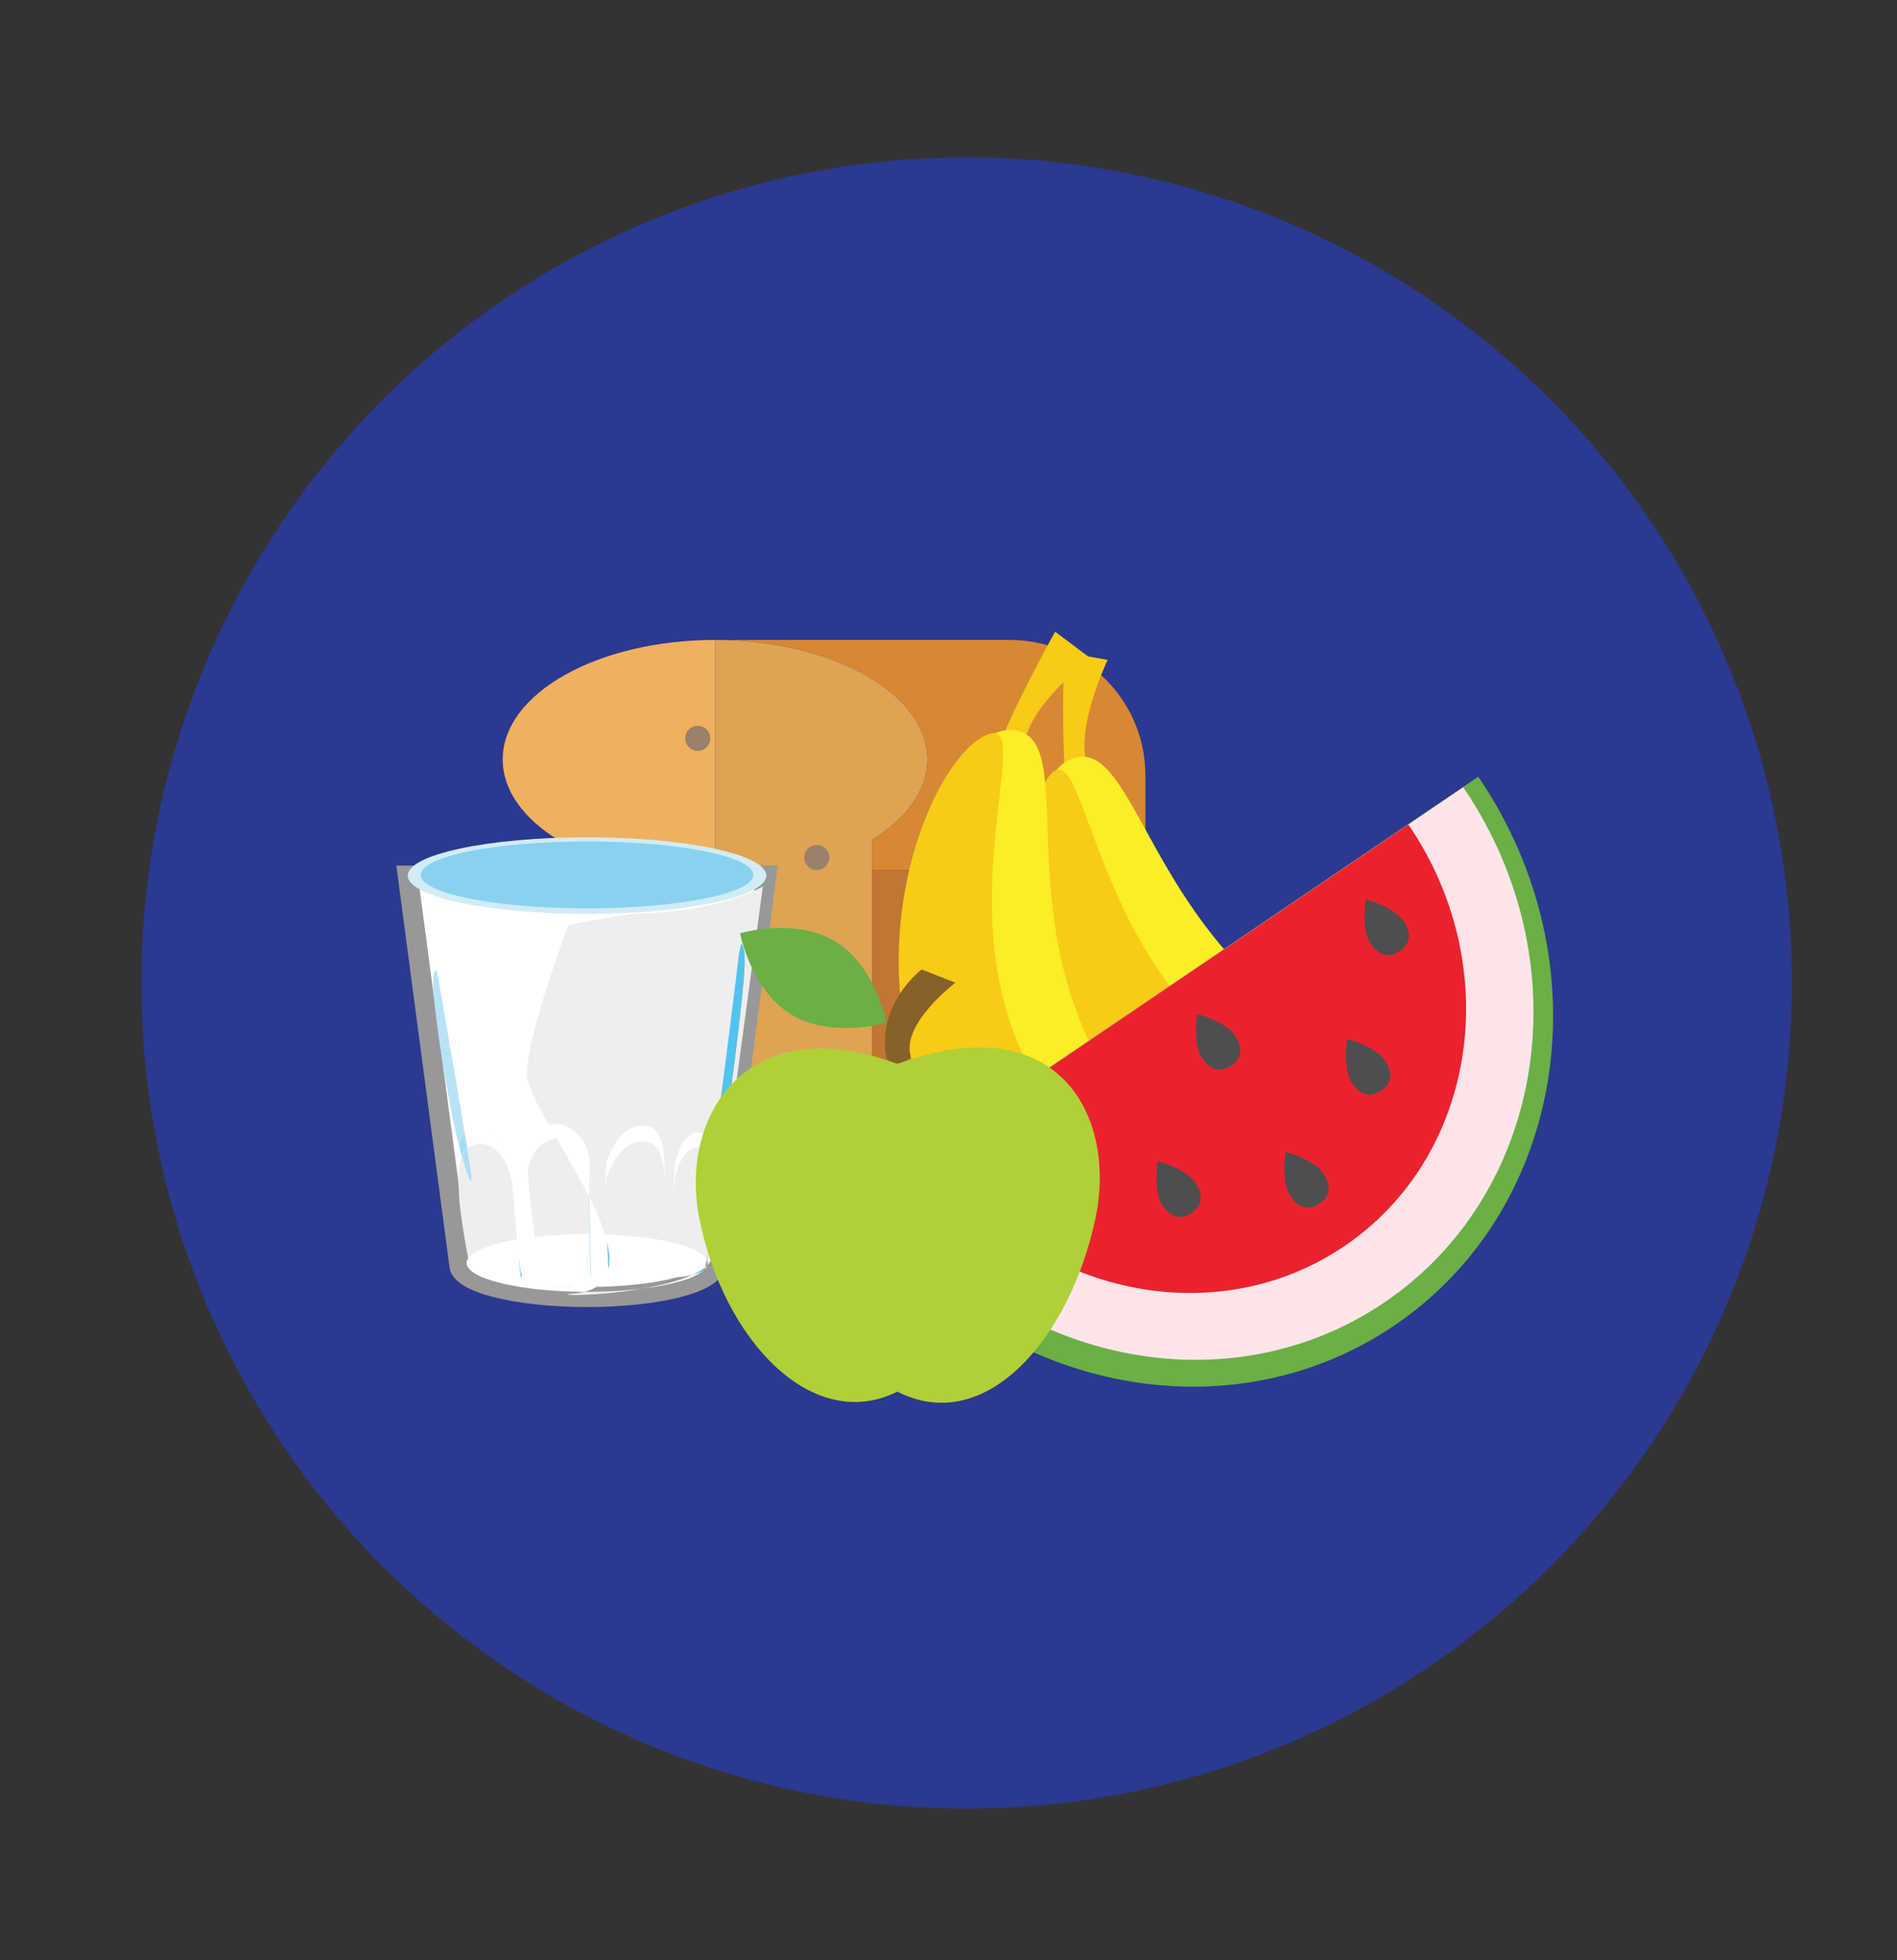 <?xml version="1.0" encoding="utf-8"?>
<!-- Generator: Adobe Illustrator 16.0.0, SVG Export Plug-In . SVG Version: 6.00 Build 0)  -->
<!DOCTYPE svg PUBLIC "-//W3C//DTD SVG 1.1//EN" "http://www.w3.org/Graphics/SVG/1.1/DTD/svg11.dtd">
<svg version="1.1" id="Layer_1" xmlns="http://www.w3.org/2000/svg" xmlns:xlink="http://www.w3.org/1999/xlink" x="0px" y="0px"
	 width="94.792px" height="97.917px" viewBox="0 0 94.792 97.917" enable-background="new 0 0 94.792 97.917" xml:space="preserve">
<rect x="0" y="0" width="94.792" height="97.917" fill="#333333" stroke="none"/>
<g>
	<circle fill="#2B3990" cx="48.302" cy="49.103" r="41.239"/>
	<g>
		<path fill="#D78833" d="M57.234,38.725v4.73H43.571V41.95c1.716-1.063,2.763-2.47,2.763-4.018c0-3.295-4.749-5.966-10.605-5.966
			h14.745c1.009,0,1.968,0.223,2.829,0.62c1.462,0.674,2.641,1.852,3.314,3.314C57.015,36.76,57.234,37.716,57.234,38.725
			L57.234,38.725z"/>
		<path fill="#EFB15F" d="M35.729,31.966v22.982H28.88c-0.549-0.003-0.994-0.448-0.997-0.997V41.95
			c-1.717-1.063-2.763-2.47-2.763-4.018C25.12,34.637,29.869,31.966,35.729,31.966L35.729,31.966z"/>
		<path fill="#99816B" d="M33.266,48.307c0,0.346-0.28,0.627-0.627,0.627c-0.345,0-0.627-0.281-0.627-0.627s0.282-0.627,0.627-0.627
			C32.985,47.68,33.266,47.961,33.266,48.307L33.266,48.307z"/>
		<path fill="#99816B" d="M35.492,36.883c0,0.346-0.28,0.626-0.627,0.626c-0.346,0-0.627-0.28-0.627-0.626
			c0-0.348,0.281-0.627,0.627-0.627C35.212,36.256,35.492,36.536,35.492,36.883L35.492,36.883z"/>
		<path fill="#C27633" d="M43.57,43.458V53.95c0,0.551-0.444,1-0.999,1h11.89c1.533,0,2.772-1.241,2.772-2.773v-8.719H43.57
			L43.57,43.458z"/>
		<path fill="#DFA354" d="M43.57,53.95V43.458V41.95c1.717-1.063,2.764-2.469,2.764-4.017c0-3.296-4.749-5.966-10.605-5.966v11.49
			V54.95h6.843C43.126,54.95,43.57,54.5,43.57,53.95L43.57,53.95z"/>
		<path fill="#99816B" d="M41.44,50.5c0,0.346-0.28,0.626-0.626,0.626s-0.627-0.28-0.627-0.626c0-0.347,0.281-0.627,0.627-0.627
			S41.44,50.154,41.44,50.5L41.44,50.5z"/>
		<path fill="#99816B" d="M41.44,42.832c0,0.347-0.28,0.627-0.626,0.627s-0.627-0.28-0.627-0.627s0.281-0.628,0.627-0.628
			S41.44,42.485,41.44,42.832L41.44,42.832z"/>
		<path fill="#99816B" d="M36.376,45.196c0,0.347-0.28,0.627-0.627,0.627c-0.346,0-0.626-0.28-0.626-0.627
			c0-0.346,0.28-0.626,0.626-0.626C36.096,44.57,36.376,44.85,36.376,45.196L36.376,45.196z"/>
		<path fill="#99816B" d="M36.376,50.5c0,0.346-0.28,0.626-0.627,0.626c-0.346,0-0.626-0.28-0.626-0.626
			c0-0.347,0.28-0.627,0.626-0.627C36.096,49.874,36.376,50.154,36.376,50.5L36.376,50.5z"/>
	</g>
	<g>
		<path fill="#FFFFFF" stroke="#989898" d="M21.384,43.736h-1.009l2.575,19.437c0,0.891,2.858,1.614,6.385,1.614
			c3.525,0,6.385-0.724,6.385-1.614l2.574-19.437H21.384z"/>
		<path fill="#B7E3F7" d="M21.776,48.478c-0.49,0.001,0.544,6.04,0.947,7.854c0.071,0.322,0.146,0.628,0.217,0.909
			c0.061-0.275,0.153-0.484,0.289-0.6c-0.5-3.031-1.394-8.139-1.394-8.139C21.814,48.486,21.795,48.478,21.776,48.478z"/>
		<ellipse fill="#D1ECF5" cx="29.334" cy="43.736" rx="8.959" ry="1.913"/>
		<ellipse fill="#89D2EF" cx="29.334" cy="43.701" rx="8.308" ry="1.671"/>
		<path fill="#FFFFFF" d="M35.104,63.499c-0.093,0.039-0.263,0.105-0.478,0.166c-0.662,0.311-1.578,0.537-2.503,0.697
			C33.548,64.184,34.636,63.873,35.104,63.499z M35.334,63.204c-0.034,0.034-0.07,0.066-0.109,0.099
			c-0.01,0.038-0.02,0.075-0.029,0.114C35.263,63.347,35.309,63.276,35.334,63.204z M29.485,61.645
			c0.002,0.143,0.005,0.282,0.008,0.418c0.021,1.051,0.038,1.902,0.016,1.992c-0.03,0.119-0.525,0.221-1.111,0.221
			c-0.451,0-0.956-0.061-1.342-0.221c0,0-0.161-1.027-0.329-2.268c-0.313,0.035-0.612,0.078-0.893,0.126
			c0.018,0.199,0.036,0.39,0.054,0.566c0-0.008-0.001-0.015-0.002-0.022c0.063,0.615,0.123,1.072,0.178,1.181l0.007,0.015
			c0.053,0.129-0.068,0.229-0.372,0.229c-0.409,0-1.151-0.182-2.244-0.713c0,0-0.023-0.114-0.063-0.313
			c-0.051,0.075-0.076,0.152-0.076,0.23c0,0.786,2.626,1.424,5.892,1.44c0.701-0.178,1.069-0.563,1.2-1.09
			c-0.021-0.376-0.05-0.879-0.076-1.43c-0.028-0.112-0.061-0.229-0.098-0.346C29.988,61.653,29.738,61.647,29.485,61.645z"/>
		<path fill="#EEEEEF" d="M24.011,57.139c-0.206,0-0.423,0.058-0.644,0.184c-0.008,0.005-0.016,0.01-0.023,0.015
			c0.122,0.757,0.204,1.294,0.215,1.446c0.01,0.142,0.001,0.207-0.024,0.207c-0.067,0-0.249-0.488-0.46-1.248
			c-0.182,0.521-0.185,1.412-0.111,2.357c-0.119-1.068-0.174-2.169-0.022-2.859c-0.313,1.425,0.255,4.605,0.451,5.614
			c0.26-0.387,1.164-0.722,2.442-0.941c-0.083-0.896-0.167-1.972-0.242-2.81c0.005,0.054,0.01,0.108,0.015,0.164
			C25.472,58.038,24.819,57.139,24.011,57.139z M23.298,56.592c-0.024,0.014-0.047,0.029-0.068,0.049
			C23.251,56.622,23.273,56.606,23.298,56.592z M23.941,56.408c0.818,0.001,1.476,0.918,1.601,2.168
			C25.417,57.326,24.76,56.409,23.941,56.408z M23.941,56.408L23.941,56.408L23.941,56.408z"/>
		<path fill="#ACDEF4" d="M23.344,57.337c-0.116,0.077-0.205,0.217-0.27,0.405c0.211,0.76,0.393,1.248,0.46,1.248
			c0.025,0,0.034-0.065,0.024-0.207C23.548,58.631,23.466,58.094,23.344,57.337z M23.229,56.641c-0.136,0.115-0.229,0.324-0.289,0.6
			C23.001,56.965,23.094,56.756,23.229,56.641z"/>
		<path fill="#FFFFFF" d="M25.834,61.914c-1.278,0.22-2.183,0.555-2.442,0.941c0.039,0.199,0.063,0.313,0.063,0.313
			c1.093,0.531,1.835,0.713,2.244,0.713c0.304,0,0.425-0.1,0.372-0.229c0.024,0.061,0.009,0.113-0.045,0.154
			c-0.044-0.344-0.091-0.812-0.138-1.327C25.87,62.303,25.852,62.113,25.834,61.914z"/>
		<path fill="#84D0EE" d="M25.542,58.576L25.542,58.576c0.016,0.161,0.032,0.339,0.05,0.528
			C25.574,58.915,25.558,58.737,25.542,58.576z M23.941,56.408c-0.206,0-0.423,0.058-0.644,0.185
			C23.519,56.465,23.735,56.408,23.941,56.408z M23.941,56.408L23.941,56.408L23.941,56.408L23.941,56.408z"/>
		<path fill="#A5DDF4" d="M23.229,56.641c-0.136,0.115-0.229,0.324-0.289,0.6c0.045,0.178,0.09,0.346,0.134,0.502
			c0.064-0.188,0.153-0.328,0.27-0.405C23.309,57.122,23.271,56.888,23.229,56.641z"/>
		<path fill="#71C6EE" d="M25.886,62.458c0.001,0.008,0.002,0.015,0.002,0.022c0.063,0.604,0.122,1.051,0.176,1.158l0.007,0.015
			l-0.007-0.015C26.009,63.53,25.948,63.073,25.886,62.458z"/>
		<path fill="#6AC1ED" d="M25.888,62.48c0.047,0.516,0.094,0.983,0.138,1.327c0.054-0.041,0.069-0.094,0.045-0.154l-0.007-0.015
			C26.01,63.531,25.95,63.084,25.888,62.48z"/>
		<path fill="#EEEEEF" d="M27.786,56.888c-0.522,0-1.253,0.522-1.409,1.565c-0.002,0.015-0.003,0.031-0.005,0.047
			c-0.02-0.356-0.021-0.642,0.005-0.813c-0.088,0.586,0.136,2.516,0.35,4.1c0.789-0.092,1.674-0.143,2.608-0.143
			c0.045,0,0.09,0,0.135,0c-0.013-0.656-0.022-1.311-0.024-1.851c-0.487-0.972-1.082-1.979-1.62-2.905
			C27.812,56.889,27.799,56.888,27.786,56.888z"/>
		<path fill="#FFFFFF" d="M29.335,61.645c-0.935,0-1.819,0.051-2.608,0.143c0.168,1.24,0.329,2.268,0.329,2.268
			c0.386,0.16,0.891,0.221,1.342,0.221c0.586,0,1.081-0.102,1.111-0.221c0.022-0.09,0.006-0.941-0.016-1.992
			c0.019,0.924,0.034,1.693,0.021,1.926c-0.009-0.609-0.028-1.479-0.045-2.344C29.425,61.645,29.38,61.645,29.335,61.645z"/>
		<path fill="#84D0EE" d="M29.452,59.807c0.008,0.586,0.02,1.231,0.033,1.838C29.473,61.04,29.46,60.394,29.452,59.807
			L29.452,59.807z"/>
		<path fill="#71C6EE" d="M29.485,61.645c0.002,0.143,0.005,0.282,0.008,0.418C29.49,61.927,29.487,61.788,29.485,61.645z"/>
		<path fill="#7ECBEC" d="M29.445,59.794c0.002,0.54,0.012,1.194,0.024,1.851h0.016c-0.014-0.606-0.025-1.252-0.033-1.838
			L29.445,59.794z"/>
		<path fill="#6AC1ED" d="M29.47,61.645c0.017,0.865,0.036,1.734,0.045,2.344c0.013-0.232-0.003-1.002-0.021-1.926
			c-0.003-0.136-0.006-0.275-0.008-0.418H29.47z"/>
		<path fill="#6DC4ED" d="M30.331,62.006c0.026,0.551,0.055,1.054,0.076,1.43C30.507,63.032,30.468,62.545,30.331,62.006z"/>
		<path fill="#82CEED" d="M35.195,63.417c-0.027,0.027-0.058,0.055-0.092,0.082c0.051-0.022,0.079-0.035,0.079-0.035
			C35.187,63.447,35.19,63.432,35.195,63.417z"/>
		<path fill="#6DC4ED" d="M35.225,63.302c-0.161,0.132-0.363,0.253-0.599,0.362c0.215-0.061,0.385-0.127,0.478-0.166
			c0.034-0.027,0.064-0.055,0.092-0.082C35.205,63.377,35.215,63.34,35.225,63.302z"/>
		<path fill="#EEEEEF" d="M32.123,64.362c-0.834,0.104-1.782,0.164-2.788,0.164c-0.043,0-0.086,0-0.128,0
			c-0.229,0.057-0.492,0.094-0.795,0.104c-0.09,0.036,0.058,0.056,0.362,0.056C29.421,64.686,30.783,64.594,32.123,64.362z
			 M38.12,44.276c0,0-2.14,1.304-6.42,1.356c-1.199,0.156-3.288,0.573-3.288,0.573s-2.035,5.324-2.087,7.412
			c-0.014,0.522,0.465,1.462,1.101,2.578c0.124-0.049,0.247-0.073,0.36-0.073c0.511,0,1.671,0.649,1.672,1.949
			c0,0.028,0,0.058-0.002,0.087c0,0.005,0,0.012,0,0.018l0,0l-0.001,0.002c-0.004,0.129-0.007,0.285-0.009,0.46v-0.001
			c-0.001,0.215-0.001,0.46,0.001,0.725c0-0.008,0-0.014,0-0.021c0.001,0.149,0.003,0.306,0.005,0.466
			c0.323,0.645,0.6,1.274,0.781,1.854c0.027,0.002,0.055,0.003,0.082,0.004c-0.069-1.588-0.115-3.424,0.028-3.768l0.002-0.004
			l0.002-0.004c0.25-0.602,0.739-1.668,1.782-1.669l0,0c0.048,0,0.096,0.002,0.145,0.007h0.003l0,0h0.002h0.001l0.002,0.001h0.001
			h0.002h0.001l0.001,0.001h0.002h0.001h0.001h0.001h0.003l0,0c0.608,0.07,0.827,0.812,0.893,1.593
			c0.055,0.665-0.001,1.358-0.025,1.693c-0.026,0.372-0.066,1.46-0.1,2.439c0.226,0.042,0.438,0.089,0.637,0.14
			c-0.015-0.594-0.027-1.271-0.032-1.905v0.006c-0.006-1.025,0.011-1.94,0.082-2.216l0.001-0.004
			c0.171-0.656,0.549-1.402,1.133-1.403h0.001l0,0l0,0c0.056,0,0.114,0.007,0.175,0.022h0.002l0,0h0.002l0,0h0.001h0.001
			l0.001,0.001l0.001,0.001h0.001h0.001h0.001c0.252,0.063,0.479,0.156,0.647,0.348c0.435-2.839,1.203-9.258,1.203-9.258
			c0.041-0.14,0.067-0.521,0.137-0.521c0.033,0,0.075,0.085,0.133,0.323c0.179,0.738-0.633,6.607-0.862,8.428
			c-0.071,0.569-0.209,1.121-0.355,1.572c0.078,0.36,0.075,0.87-0.042,1.598c-0.317,1.979-0.33,2.636-0.612,3.839
			c0.024,0.053,0.037,0.106,0.037,0.16c0,0.04-0.007,0.079-0.021,0.118c0.156-0.152,0.255-0.321,0.281-0.506
			C35.876,60.872,38.12,44.276,38.12,44.276z"/>
		<path fill="#71C5EB" d="M29.456,58.176L29.456,58.176L29.456,58.176z M29.458,58.072c0,0.028,0,0.058-0.002,0.087
			c0,0.005,0,0.012,0,0.018c0-0.006,0-0.013,0-0.018C29.458,58.129,29.458,58.1,29.458,58.072z"/>
		<path fill="#73C7EC" d="M29.447,59.341c0,0.007,0,0.013,0,0.021c0.001,0.143,0.003,0.293,0.005,0.445l0,0
			C29.45,59.647,29.448,59.491,29.447,59.341z"/>
		<path fill="#6CC2EA" d="M29.447,59.362c-0.001,0.133-0.002,0.278-0.002,0.433l0.007,0.013
			C29.45,59.655,29.448,59.504,29.447,59.362z"/>
		<path fill="#73C7EC" d="M29.455,58.178c-0.004,0.129-0.007,0.283-0.009,0.459l0,0C29.448,58.463,29.451,58.307,29.455,58.178z
			 M29.456,58.176L29.456,58.176L29.456,58.176z"/>
		<path fill="#EEEEEF" d="M32.13,57.02c-1.048,0.001-1.536,1.078-1.786,1.678c-0.056,0.132-0.082,0.488-0.091,0.964
			c-0.012-0.863,0.008-1.565,0.091-1.765c-0.144,0.344-0.098,2.18-0.028,3.768c1.026,0.04,1.965,0.143,2.747,0.29
			c0.033-0.979,0.073-2.067,0.1-2.439c0.024-0.335,0.08-1.028,0.025-1.693c0.029,0.355,0.026,0.719,0.015,1.031
			c-0.041-0.868-0.243-1.764-0.928-1.825C32.226,57.023,32.178,57.02,32.13,57.02z M32.295,56.229L32.295,56.229L32.295,56.229z
			 M32.291,56.229L32.291,56.229L32.291,56.229z M32.289,56.229L32.289,56.229L32.289,56.229z M32.286,56.228L32.286,56.228
			L32.286,56.228z M32.283,56.228h0.002H32.283z M32.28,56.227l0.002,0.001L32.28,56.227z M32.277,56.227h0.002H32.277z
			 M32.274,56.227h0.003H32.274z M32.13,56.22c0.047,0,0.096,0.002,0.145,0.007C32.226,56.222,32.178,56.22,32.13,56.22z
			 M32.13,56.22L32.13,56.22L32.13,56.22z"/>
		<path fill="#FFFFFF" d="M30.315,61.665c0.005,0.115,0.011,0.23,0.016,0.342c0.137,0.539,0.176,1.025,0.076,1.43
			c0.023,0.412,0.041,0.672,0.041,0.672c0.177,0.032,0.359,0.046,0.542,0.046c1.006,0,2.016-0.411,2.016-0.411
			s0.024-0.844,0.057-1.788C32.28,61.807,31.342,61.705,30.315,61.665z"/>
		<path fill="#72C6EA" d="M30.346,57.893l-0.002,0.004L30.346,57.893z M32.295,56.229c0.608,0.07,0.827,0.812,0.893,1.593
			C33.122,57.041,32.903,56.299,32.295,56.229z M32.292,56.229h0.003H32.292z M32.29,56.229L32.29,56.229L32.29,56.229z
			 M32.287,56.229h0.002H32.287z M32.285,56.228L32.285,56.228L32.285,56.228z M32.282,56.228L32.282,56.228L32.282,56.228z
			 M32.279,56.227L32.279,56.227L32.279,56.227z M32.277,56.227L32.277,56.227L32.277,56.227z M32.13,56.22
			c-1.043,0.001-1.532,1.067-1.782,1.669C30.598,57.288,31.088,56.221,32.13,56.22z"/>
		<path fill="#EEEEEF" d="M34.884,57.311c-0.586,0-0.964,0.749-1.135,1.406c-0.053,0.206-0.076,0.771-0.082,1.472
			c0.005,0.634,0.018,1.312,0.032,1.905c0.881,0.221,1.47,0.51,1.618,0.831c0.282-1.203,0.295-1.86,0.612-3.839
			c0.117-0.728,0.12-1.237,0.042-1.598l-0.001,0.002c0.054,0.246,0.069,0.563,0.037,0.97c-0.027-0.252-0.086-0.446-0.168-0.598
			c-0.162,0.429-0.313,0.7-0.371,0.7c-0.041,0-0.037-0.133,0.039-0.434c0.028-0.117,0.064-0.304,0.106-0.545
			c-0.156-0.131-0.348-0.201-0.556-0.252C34.998,57.318,34.939,57.311,34.884,57.311z M35.069,56.596
			c0.252,0.063,0.479,0.156,0.647,0.348l0,0C35.548,56.752,35.321,56.659,35.069,56.596z M35.067,56.596L35.067,56.596
			L35.067,56.596z M35.065,56.595L35.065,56.595L35.065,56.595z M35.063,56.594L35.063,56.594L35.063,56.594z M35.063,56.594
			L35.063,56.594L35.063,56.594z M35.061,56.594L35.061,56.594L35.061,56.594z M34.884,56.572c0.056,0.001,0.114,0.007,0.175,0.022
			C34.998,56.579,34.939,56.572,34.884,56.572z M34.884,56.572L34.884,56.572L34.884,56.572L34.884,56.572z"/>
		<path fill="#FFFFFF" d="M33.699,62.094c0.023,0.958,0.05,1.701,0.05,1.701c0.32,0,0.628-0.061,0.877-0.131
			c0.235-0.109,0.438-0.23,0.599-0.362c0.034-0.132,0.064-0.257,0.093-0.377C35.169,62.604,34.58,62.315,33.699,62.094z"/>
		<path fill="#72C6EA" d="M33.749,57.979L33.749,57.979c-0.071,0.275-0.088,1.19-0.082,2.216v-0.006
			C33.661,59.166,33.678,58.253,33.749,57.979z M35.068,56.596L35.068,56.596L35.068,56.596z M35.066,56.596L35.066,56.596
			L35.066,56.596z M35.064,56.594L35.064,56.594L35.064,56.594z M35.063,56.594L35.063,56.594L35.063,56.594z M35.061,56.594h0.002
			H35.061z M35.059,56.594L35.059,56.594h0.002H35.059z M34.883,56.572c-0.584,0.001-0.962,0.747-1.133,1.403
			C33.921,57.32,34.299,56.573,34.883,56.572z M34.884,56.572L34.884,56.572L34.884,56.572L34.884,56.572z"/>
		<path fill="#51C3EF" d="M37.057,47.166c-0.069,0-0.096,0.381-0.137,0.521c0,0-0.769,6.419-1.203,9.258
			c0.114,0.129,0.203,0.305,0.255,0.545c0.146-0.451,0.284-1.003,0.355-1.572c0.229-1.82,1.041-7.689,0.862-8.428
			C37.132,47.25,37.09,47.166,37.057,47.166z"/>
		<path fill="#4CC0EC" d="M35.614,57.584c-0.042,0.241-0.078,0.428-0.106,0.545c-0.076,0.301-0.08,0.434-0.039,0.434
			c0.059,0,0.209-0.271,0.371-0.7C35.778,57.747,35.701,57.657,35.614,57.584z M35.717,56.944L35.717,56.944
			c0.114,0.131,0.202,0.305,0.254,0.547l0.001-0.002C35.92,57.249,35.831,57.073,35.717,56.944z"/>
		<path fill="#47BDEB" d="M35.717,56.944c-0.037,0.241-0.071,0.457-0.103,0.641c0.087,0.072,0.164,0.162,0.226,0.278
			c0.044-0.114,0.088-0.238,0.131-0.372C35.919,57.249,35.831,57.075,35.717,56.944z"/>
	</g>
	<g>
		<path fill="#F7CB17" d="M54.506,38.584c0.188,0.305-1.095,1.575-1.213,0.706c-0.29-2.135-0.117-6.71-0.117-6.71l2.174,0.38
			C55.35,32.96,53.461,36.89,54.506,38.584L54.506,38.584z"/>
		<path fill="#FBED26" d="M53.649,37.866c-3.292,1.049-2.454,12.095,6.052,18.594c6.428,4.91,15.235,4.411,15.74,1.796
			c0.591-3.058-5.594-3.325-11.879-8.491C57.277,44.6,56.447,36.975,53.649,37.866L53.649,37.866z"/>
		<path fill="#F7CB17" d="M52.335,38.885c-1.809,2.665-0.824,12.654,6.547,18.236c6.445,4.881,15.61,3.766,16.115,1.149
			c0.59-3.058-6.596-1.117-13.177-5.737C54.342,47.283,54.236,36.084,52.335,38.885L52.335,38.885z"/>
		<path fill="#F7CB17" d="M51.192,37.508c0.029,0.357-1.688,0.911-1.401,0.082c0.708-2.035,2.932-6.038,2.932-6.038l1.766,1.323
			C54.488,32.875,51.026,35.525,51.192,37.508L51.192,37.508z"/>
		<path fill="#FBED26" d="M50.754,36.481c-3.41-0.554-7.658,9.679-3.012,19.319c3.512,7.287,11.594,10.825,13.227,8.722
			c1.91-2.461-3.484-5.496-6.754-12.946C50.943,44.126,53.652,36.952,50.754,36.481L50.754,36.481z"/>
		<path fill="#F7CB17" d="M49.121,36.795c-2.819,1.559-6.459,10.914-2.409,19.227c3.54,7.268,12.22,10.417,13.853,8.313
			c1.909-2.461-5.377-3.98-9.156-11.076C47.113,45.193,52.084,35.158,49.121,36.795L49.121,36.795z"/>
		<path fill="#6AB045" d="M42.653,59.94c0,0,0.024,0.037,0.035,0.053c6.28,9.271,18.36,12.057,26.981,6.218
			c8.619-5.839,10.514-18.092,4.234-27.362c-0.011-0.018-0.035-0.053-0.035-0.053L42.653,59.94L42.653,59.94z"/>
		<path fill="#FDE4E9" d="M43.814,59.17c0,0,0.022,0.035,0.033,0.051c5.895,8.703,17.235,11.317,25.327,5.837
			c8.092-5.481,9.871-16.983,3.976-25.687c-0.01-0.016-0.033-0.048-0.033-0.048L43.814,59.17L43.814,59.17z"/>
		<path fill="#EB222E" d="M46.428,57.401c0,0,0.033,0.051,0.041,0.063c4.818,7.113,14.094,9.261,20.706,4.781
			c6.612-4.479,8.056-13.895,3.237-21.008c-0.008-0.012-0.038-0.056-0.038-0.056L46.428,57.401L46.428,57.401z"/>
		<path fill="#4E4E4F" d="M67.541,54.07c-0.463-0.716-0.218-2.179-0.218-2.179s1.433,0.381,1.895,1.098
			c0.463,0.717,0.243,1.201-0.219,1.501C68.535,54.789,68.004,54.789,67.541,54.07L67.541,54.07z"/>
		<path fill="#4E4E4F" d="M64.461,59.716c-0.463-0.717-0.218-2.179-0.218-2.179s1.432,0.379,1.895,1.098
			c0.464,0.717,0.244,1.203-0.22,1.5C65.455,60.434,64.924,60.434,64.461,59.716L64.461,59.716z"/>
		<path fill="#4E4E4F" d="M60.047,52.827c-0.463-0.719-0.218-2.18-0.218-2.18s1.432,0.379,1.896,1.098
			c0.462,0.717,0.243,1.201-0.221,1.5C61.041,53.543,60.51,53.543,60.047,52.827L60.047,52.827z"/>
		<path fill="#4E4E4F" d="M58.07,60.178c-0.463-0.719-0.219-2.18-0.219-2.18s1.434,0.38,1.896,1.098
			c0.462,0.717,0.242,1.202-0.221,1.5C59.064,60.895,58.532,60.895,58.07,60.178L58.07,60.178z"/>
		<path fill="#4E4E4F" d="M51.023,58.833c-0.464-0.719-0.218-2.181-0.218-2.181s1.432,0.38,1.895,1.099
			c0.463,0.717,0.243,1.201-0.22,1.5S51.485,59.549,51.023,58.833L51.023,58.833z"/>
		<path fill="#4E4E4F" d="M68.467,47.102c-0.463-0.719-0.218-2.18-0.218-2.18s1.433,0.381,1.896,1.098
			c0.463,0.719,0.243,1.201-0.221,1.5C69.461,47.82,68.93,47.82,68.467,47.102L68.467,47.102z"/>
		<path fill="#876127" d="M45.492,52.741c0.076,0.295-1.113,0.674-1.22,0c-0.421-2.673,1.782-4.314,1.782-4.314l1.688,0.657
			C47.743,49.083,45.07,51.099,45.492,52.741L45.492,52.741z"/>
		<path fill="#6AB045" d="M44.297,51.082c0,0-2.748,0.819-4.768-0.413s-2.548-4.052-2.548-4.052s2.748-0.818,4.768,0.415
			C43.77,48.264,44.297,51.082,44.297,51.082L44.297,51.082z"/>
		<path fill="#B0D037" d="M54.738,60.86c-1.267,5.979-5.487,10.903-9.896,8.652c-4.238,2.109-8.676-2.533-9.897-8.652
			c-1.025-5.145,2.403-10.529,9.897-7.716C52.867,50.19,55.824,55.727,54.738,60.86L54.738,60.86z"/>
	</g>
</g>
</svg>

